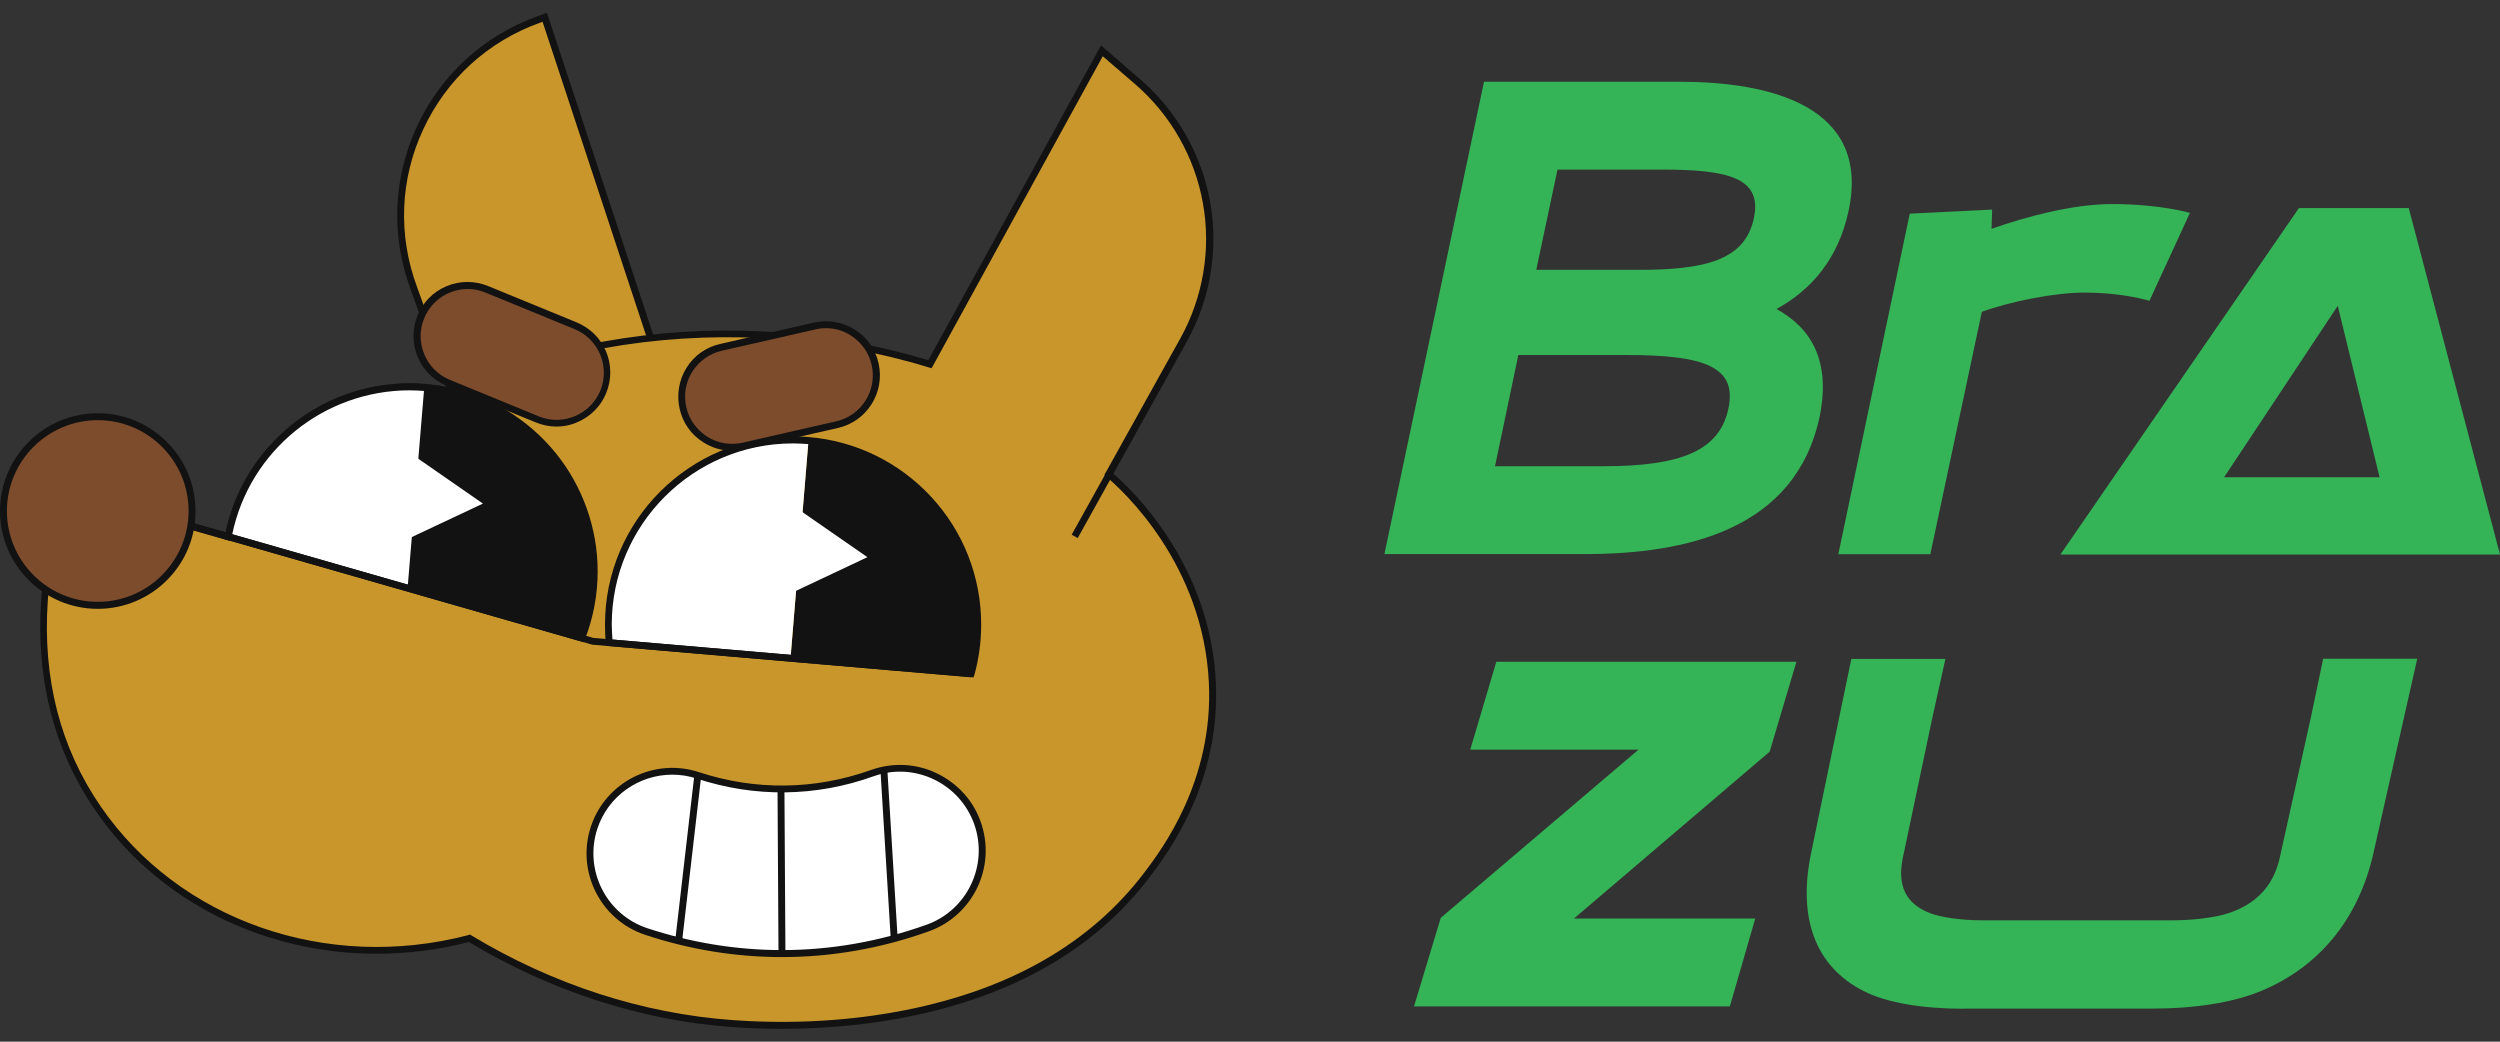 <?xml version="1.0" encoding="utf-8"?>
<!-- Generator: Adobe Illustrator 27.8.1, SVG Export Plug-In . SVG Version: 6.00 Build 0)  -->
<svg version="1.1" id="Layer_1" xmlns="http://www.w3.org/2000/svg" xmlns:xlink="http://www.w3.org/1999/xlink" x="0px" y="0px"
	 viewBox="0 0 300 125" style="enable-background:new 0 0 300 125;" xml:space="preserve">
<rect x="0" y="0" width="300" height="125" fill="#333333" stroke="none"/>
<style type="text/css">
	.st0{fill:#34B456;}
	.st1{fill:#C9962B;}
	.st2{fill:#121212;}
	.st3{fill:#FFFFFF;}
	.st4{fill:#7C4C2C;}
	.st5{fill:none;}
</style>
<g>
	<g>
		<g>
			<path class="st0" d="M166.13,66.49l11.95-56.68h23.48c10.63,0,22.99,2.8,20.27,15.49c-1.24,5.77-4.45,9.47-8.65,11.78
				c4.2,2.31,6.51,6.26,5.19,12.85c-2.88,13.68-16.07,16.56-28.26,16.56H166.13z M192.33,55.95c9.47,0,14.01-1.89,15.08-6.92
				c1.07-5.03-2.88-6.43-12.28-6.43H182.2l-2.8,13.35H192.33z M196.7,32.38c7.91,0,12.69-1.15,13.76-6.18
				c1.07-4.94-3.21-5.85-11.12-5.85h-12.44l-2.55,12.03H196.7z"/>
		</g>
		<g>
			<path class="st0" d="M262.79,25.55l-4.86,10.55c0,0-3.05-0.99-7.83-0.99c-3.54,0-8.9,1.07-12.28,2.31l-6.18,29.08h-11.04
				l8.57-40.86l9.89-0.49l-0.08,2.31c4.2-1.48,9.8-2.97,14.42-2.97C259.25,24.48,262.79,25.55,262.79,25.55z"/>
		</g>
		<g>
			<path class="st0" d="M215.57,79.41l-3.21,10.79l-23.48,20.02h21.75l-3.05,10.55h-37.9l3.21-10.63l23.73-20.18h-20.19l3.13-10.55
				H215.57z"/>
		</g>
		<g>
			<path class="st0" d="M235.69,121.05c-4.92,0-9.28-0.7-12.07-2.13c-5.67-2.89-8-8.62-6.24-16.78l1.58-7.64l3.2-15.43h11.29
				l-1.52,6.83l-3.42,16.23c-0.44,1.94-1.3,5.72,3.04,7.43c1.39,0.55,3.94,0.88,6.43,0.88h22.69c2.49,0,5.19-0.33,6.81-0.88
				c5.09-1.72,5.87-5.5,6.27-7.44l3.55-16l1.48-7.07h11.29l-3.48,15.43l-1.72,7.64c-1.77,8.16-6.58,13.89-13.5,16.78
				c-3.42,1.43-8.08,2.13-13,2.13H235.69z"/>
		</g>
		<g>
			<path class="st0" d="M297.31,56.34l-8.26-31.37h-13.18l-21.6,31.37l-7.02,10.2H300L297.31,56.34z M266.89,57.27l13.64-20.57
				l5.02,20.57H266.89z"/>
		</g>
	</g>
	<g>
		<g>
			<g>
				<path class="st1" d="M58.66,59.64l-9.01-25.02C44.79,21.55,51.55,7.03,64.67,2.33l0.69-0.25l17.22,52.13L58.66,59.64z"/>
			</g>
			<g>
				<path class="st2" d="M58.41,60.12l-9.13-25.38c-2.39-6.43-2.12-13.38,0.77-19.6c2.89-6.22,8.05-10.9,14.5-13.21l1.08-0.4
					L83.12,54.5L58.41,60.12z M65.11,2.62l-0.29,0.1C58.58,4.95,53.59,9.49,50.8,15.5c-2.81,6.01-3.06,12.75-0.75,18.95l8.88,24.71
					l23.11-5.24L65.11,2.62z"/>
			</g>
		</g>
		<g>
			<g>
				<g>
					<path class="st1" d="M137.67,104.95c-15.35,20.34-45.35,18.22-49.78,17.89c-6.45-0.46-18.31-2.25-31.58-10.26
						c-17.25,4.53-35.16-1.87-44.58-15.62C0.04,79.9,7.53,60.43,8.15,58.89L27.4,64.4c1.96-10.23,10.94-17.99,21.76-17.99
						c0.62,0,1.25,0.02,1.87,0.08c0.98,0.08,1.93,0.23,2.87,0.44l0,0c7.78-3.29,21.03-7.59,37.61-6.76c3.95,0.21,7.63,0.67,11,1.31
						c3.37,0.62,6.41,1.41,9.11,2.23c6.89-12.54,13.75-25.07,20.64-37.61l4.31,3.72c8.94,7.72,11.23,20.66,5.51,30.99l-8.97,16.12
						c2.06,1.73,11.71,10.61,12.42,24.9C146.07,93.57,139.98,101.89,137.67,104.95z"/>
				</g>
				<g>
					<path class="st2" d="M93.77,123.46c-1.87,0-3.85-0.06-5.91-0.21c-10.84-0.77-21.78-4.31-31.6-10.21
						c-3.68,0.96-7.41,1.41-11.07,1.41c-13.52,0-26.27-6.26-33.78-17.24C6.47,89.99,4.31,81.54,4.93,72.1
						c0.48-7.16,2.48-12.38,2.85-13.35l0.15-0.35l19.16,5.49c2.18-10.38,11.4-17.87,22.07-17.87c0.62,0,1.27,0.02,1.89,0.08
						c0.94,0.08,1.87,0.21,2.79,0.42C66,41.4,78.67,39.13,91.51,39.77c3.7,0.19,7.41,0.62,11.05,1.31c2.95,0.54,5.93,1.27,8.84,2.14
						c5.93-10.82,11.88-21.63,17.81-32.47l2.91-5.3l4.7,4.06c4.39,3.79,7.38,9.03,8.4,14.75c1.02,5.72,0.02,11.67-2.81,16.75
						l-8.8,15.83c2.46,2.14,11.61,11,12.29,24.98c0.6,12.13-5.8,20.59-7.9,23.38c-6.51,8.63-16.35,14.31-29.23,16.85
						C105.26,122.75,100.08,123.46,93.77,123.46z M56.37,112.14l0.15,0.08c9.76,5.91,20.61,9.42,31.39,10.19
						c8.92,0.65,16.18-0.29,20.7-1.19c12.67-2.5,22.32-8.07,28.73-16.54l0,0c2.06-2.73,8.32-11,7.72-22.84
						c-0.71-14.19-10.34-22.99-12.27-24.61l-0.27-0.23l9.13-16.41c2.72-4.91,3.7-10.67,2.7-16.2c-0.98-5.53-3.87-10.61-8.11-14.27
						l-3.91-3.37l-2.41,4.39c-5.99,10.92-11.98,21.84-17.97,32.76l-0.17,0.29l-0.33-0.1c-2.97-0.92-6.03-1.64-9.07-2.23
						c-3.6-0.67-7.28-1.1-10.94-1.29C78.69,39.94,66.09,42.19,54,47.3l-0.08,0.04h-0.17c-0.94-0.21-1.87-0.35-2.81-0.42
						c-0.6-0.04-1.23-0.08-1.83-0.08c-10.42,0-19.41,7.43-21.34,17.64l-0.08,0.46l-19.3-5.53c-0.58,1.52-2.23,6.32-2.66,12.75
						c-0.62,9.26,1.5,17.54,6.34,24.59c9.4,13.71,27.13,19.91,44.14,15.46L56.37,112.14z"/>
				</g>
			</g>
		</g>
		<g>
			<g>
				<path class="st2" d="M71.29,68.58c0,2.83-0.52,5.51-1.5,7.99L49.01,70.6l2-24.11c0.98,0.08,1.93,0.23,2.87,0.44l0,0
					C63.84,49.09,71.29,57.98,71.29,68.58z"/>
			</g>
			<g>
				<path class="st2" d="M69.87,76.7l-0.1-0.02l-20.89-5.99l2.02-24.3h0.1c0.96,0.08,1.93,0.23,2.87,0.44h0.02
					c4.89,1.06,9.32,3.79,12.5,7.7c3.22,3.95,4.99,8.95,4.99,14.06c0,2.77-0.5,5.47-1.5,8.03L69.87,76.7z M49.13,70.54l20.61,5.91
					c0.96-2.52,1.46-5.16,1.46-7.86c0-5.05-1.75-10.01-4.95-13.92c-3.14-3.85-7.53-6.55-12.38-7.61h-0.02
					c-0.91-0.21-1.83-0.33-2.75-0.42L49.13,70.54z"/>
			</g>
		</g>
		<g>
			<g>
				<path class="st3" d="M51.01,46.49l-2,24.11l-21.63-6.2c1.96-10.23,10.94-17.99,21.76-17.99C49.78,46.43,50.4,46.45,51.01,46.49z
					"/>
			</g>
			<g>
				<path class="st2" d="M49.11,70.75l-0.12-0.04l-21.72-6.24l0.02-0.1c2-10.46,11.19-18.08,21.86-18.08c0.62,0,1.25,0.02,1.87,0.08
					h0.1v0.1L49.11,70.75z M27.52,64.32l21.4,6.14L50.9,46.6c-0.58-0.04-1.16-0.06-1.75-0.06C38.61,46.53,29.52,54,27.52,64.32z"/>
			</g>
		</g>
		<g>
			<g>
				<g>
					<path class="st2" d="M70.06,77.07L26.92,64.69l0.06-0.37C29,53.71,38.32,45.99,49.15,45.99c0.62,0,1.27,0.02,1.89,0.08
						c0.96,0.08,1.93,0.23,2.89,0.44h0.04c4.95,1.08,9.44,3.85,12.67,7.8c3.27,4.01,5.08,9.07,5.08,14.25
						c0,2.81-0.52,5.55-1.52,8.15L70.06,77.07z M27.87,64.11l41.69,11.96c0.87-2.39,1.33-4.91,1.33-7.49
						c0-4.99-1.73-9.86-4.89-13.73c-3.1-3.79-7.41-6.45-12.17-7.51h-0.04c-0.94-0.21-1.87-0.35-2.81-0.42
						c-0.6-0.04-1.23-0.08-1.83-0.08C38.84,46.85,29.95,54.09,27.87,64.11z"/>
				</g>
			</g>
		</g>
		<g>
			<g>
				<path class="st2" d="M117.32,74.93c0,2.06-0.27,4.04-0.81,5.93l-21.65-1.87l2.16-26.13C108.38,53.79,117.32,63.32,117.32,74.93z
					"/>
			</g>
		</g>
		<g>
			<g>
				<path class="st3" d="M97.02,52.86l-2.16,26.13l-21.74-1.87c-0.08-0.73-0.1-1.46-0.1-2.18c0-12.23,9.92-22.15,22.15-22.15
					C95.79,52.77,96.42,52.82,97.02,52.86z"/>
			</g>
		</g>
		<g>
			<g>
				<g>
					<path class="st2" d="M116.82,81.29l-44.08-3.79l-0.04-0.33c-0.08-0.73-0.1-1.48-0.1-2.23c0-12.44,10.13-22.57,22.57-22.57
						c0.62,0,1.27,0.02,1.89,0.08c5.62,0.46,10.84,3.02,14.69,7.18c3.87,4.18,5.99,9.61,5.99,15.31c0,2.06-0.27,4.08-0.81,6.03
						L116.82,81.29z M73.49,76.74l42.71,3.68c0.46-1.77,0.71-3.62,0.71-5.47c0-5.49-2.06-10.73-5.78-14.75
						c-3.7-3.99-8.72-6.45-14.15-6.91c-0.6-0.04-1.23-0.08-1.83-0.08c-11.98,0-21.74,9.76-21.74,21.74
						C73.43,75.53,73.45,76.16,73.49,76.74z"/>
				</g>
			</g>
		</g>
		<g>
			<g>
				<polygon class="st2" points="116.47,81.27 71.06,77.36 22.94,63.55 23.17,62.76 71.2,76.55 116.55,80.44 				"/>
			</g>
		</g>
		<g>
			<g>
				
					<rect x="126.77" y="60.23" transform="matrix(0.486 -0.874 0.874 0.486 14.348 145.689)" class="st2" width="8.49" height="0.83"/>
			</g>
		</g>
		<g>
			<g>
				<path class="st4" d="M11.75,50.01c6.25,0,11.32,5.07,11.32,11.32c0,6.25-5.07,11.32-11.32,11.32S0.44,67.57,0.44,61.32
					C0.44,55.07,5.5,50.01,11.75,50.01z"/>
			</g>
			<g>
				<path class="st2" d="M11.73,73.06C5.26,73.06,0,67.79,0,61.32c0-6.47,5.26-11.73,11.73-11.73c6.47,0,11.73,5.26,11.73,11.73
					C23.49,67.79,18.22,73.06,11.73,73.06z M11.73,50.42c-6.01,0-10.9,4.89-10.9,10.9c0,6.01,4.89,10.9,10.9,10.9
					c6.01,0,10.9-4.89,10.9-10.9C22.63,55.31,17.76,50.42,11.73,50.42z"/>
			</g>
		</g>
		<g>
			<g>
				<polygon class="st3" points="104.09,66.86 94.54,60.24 93.59,71.81 				"/>
			</g>
		</g>
		<g>
			<g>
				<polygon class="st3" points="57.95,60.43 48.38,53.79 47.43,65.38 				"/>
			</g>
		</g>
		<g>
			<g>
				<path class="st4" d="M100.45,50.97l-11.23,2.56c-3.27,0.75-6.53-1.31-7.26-4.58l0,0c-0.75-3.27,1.31-6.53,4.58-7.26l11.23-2.56
					c3.27-0.75,6.53,1.31,7.26,4.58l0,0C105.78,46.95,103.72,50.22,100.45,50.97z"/>
			</g>
			<g>
				<path class="st2" d="M87.87,54.09c-1.21,0-2.39-0.33-3.45-1c-1.48-0.91-2.5-2.37-2.87-4.06c-0.37-1.69-0.08-3.43,0.83-4.89
					c0.91-1.48,2.37-2.5,4.06-2.87l11.23-2.56c1.68-0.37,3.43-0.08,4.89,0.83c1.48,0.91,2.5,2.37,2.87,4.06
					c0.79,3.49-1.39,6.97-4.89,7.76L89.3,53.92C88.82,54.02,88.35,54.09,87.87,54.09z M99.12,39.38c-0.42,0-0.85,0.04-1.27,0.15
					l-11.23,2.56c-1.48,0.33-2.72,1.23-3.54,2.5c-0.81,1.27-1.06,2.79-0.73,4.26c0.33,1.48,1.23,2.72,2.5,3.54
					c1.27,0.81,2.79,1.06,4.26,0.73l11.23-2.56c3.04-0.69,4.95-3.72,4.26-6.76c-0.33-1.48-1.23-2.72-2.5-3.54
					C101.2,39.67,100.16,39.38,99.12,39.38z"/>
			</g>
		</g>
		<g>
			<g>
				<path class="st4" d="M64.47,50.32l-10.65-4.37c-3.1-1.27-4.58-4.83-3.31-7.93l0,0c1.27-3.1,4.83-4.58,7.93-3.31l10.65,4.37
					c3.1,1.27,4.58,4.83,3.31,7.93l0,0C71.12,50.11,67.56,51.61,64.47,50.32z"/>
			</g>
			<g>
				<path class="st2" d="M66.77,51.19c-0.83,0-1.66-0.17-2.48-0.5l-10.65-4.37c-1.6-0.67-2.85-1.89-3.52-3.49
					c-0.67-1.6-0.67-3.37-0.02-4.97c0.65-1.6,1.89-2.85,3.49-3.52c1.6-0.67,3.37-0.67,4.97-0.02l10.65,4.37
					c1.6,0.67,2.85,1.89,3.52,3.49c0.67,1.6,0.67,3.37,0.02,4.97c-0.64,1.6-1.89,2.85-3.49,3.52
					C68.48,51.03,67.63,51.19,66.77,51.19z M56.14,34.68c-2.23,0-4.35,1.33-5.24,3.52c-0.58,1.39-0.56,2.93,0.02,4.33
					c0.58,1.39,1.66,2.48,3.08,3.06l10.65,4.37c2.89,1.19,6.2-0.21,7.39-3.08c1.19-2.89-0.21-6.2-3.08-7.38l-10.65-4.37
					C57.58,34.82,56.85,34.68,56.14,34.68z"/>
			</g>
		</g>
		<g>
			<g>
				<g>
					<path class="st3" d="M93.84,114.43c-5.47,0-10.92-0.87-16.27-2.64c-5.18-1.71-7.99-7.28-6.28-12.46
						c1.71-5.18,7.28-7.99,12.46-6.28c6.86,2.27,14.1,2.16,20.93-0.27c5.14-1.83,10.78,0.83,12.63,5.97
						c1.83,5.14-0.83,10.78-5.97,12.63C105.61,113.39,99.72,114.43,93.84,114.43z"/>
				</g>
				<g>
					<path class="st2" d="M93.84,114.85c-5.53,0-11.05-0.89-16.39-2.66c-5.39-1.77-8.32-7.61-6.55-12.98
						c1.77-5.39,7.61-8.32,12.98-6.55c6.78,2.23,13.92,2.14,20.66-0.27c2.58-0.91,5.39-0.79,7.86,0.4c2.48,1.19,4.37,3.24,5.28,5.82
						c1.91,5.35-0.87,11.23-6.22,13.15C105.74,113.81,99.81,114.85,93.84,114.85z M80.67,92.96c-3.97,0-7.68,2.52-8.99,6.49
						c-1.62,4.95,1.06,10.3,6.01,11.94c5.26,1.73,10.69,2.62,16.12,2.62c5.89,0,11.71-1.02,17.37-3.04
						c4.91-1.75,7.47-7.18,5.72-12.09c-0.85-2.37-2.58-4.28-4.87-5.37c-2.29-1.08-4.85-1.21-7.22-0.35
						c-6.91,2.48-14.25,2.56-21.2,0.27C82.65,93.11,81.65,92.96,80.67,92.96z"/>
				</g>
			</g>
		</g>
		<g>
			<g>
				<line class="st5" x1="93.71" y1="94.67" x2="93.84" y2="114.43"/>
			</g>
			<g>
				
					<rect x="93.36" y="94.67" transform="matrix(1 -6.020361e-03 6.020361e-03 1 -0.628 0.567)" class="st2" width="0.83" height="19.76"/>
			</g>
		</g>
		<g>
			<g>
				<line class="st5" x1="106.11" y1="92.38" x2="107.36" y2="112.6"/>
			</g>
			<g>
				
					<rect x="106.32" y="92.36" transform="matrix(0.998 -0.061 0.061 0.998 -6.088 6.743)" class="st2" width="0.83" height="20.26"/>
			</g>
		</g>
		<g>
			<g>
				<line class="st5" x1="83.75" y1="93.05" x2="81.46" y2="112.91"/>
			</g>
			<g>
				
					<rect x="72.61" y="102.55" transform="matrix(0.115 -0.993 0.993 0.115 -29.163 173.215)" class="st2" width="19.99" height="0.83"/>
			</g>
		</g>
	</g>
</g>
</svg>
